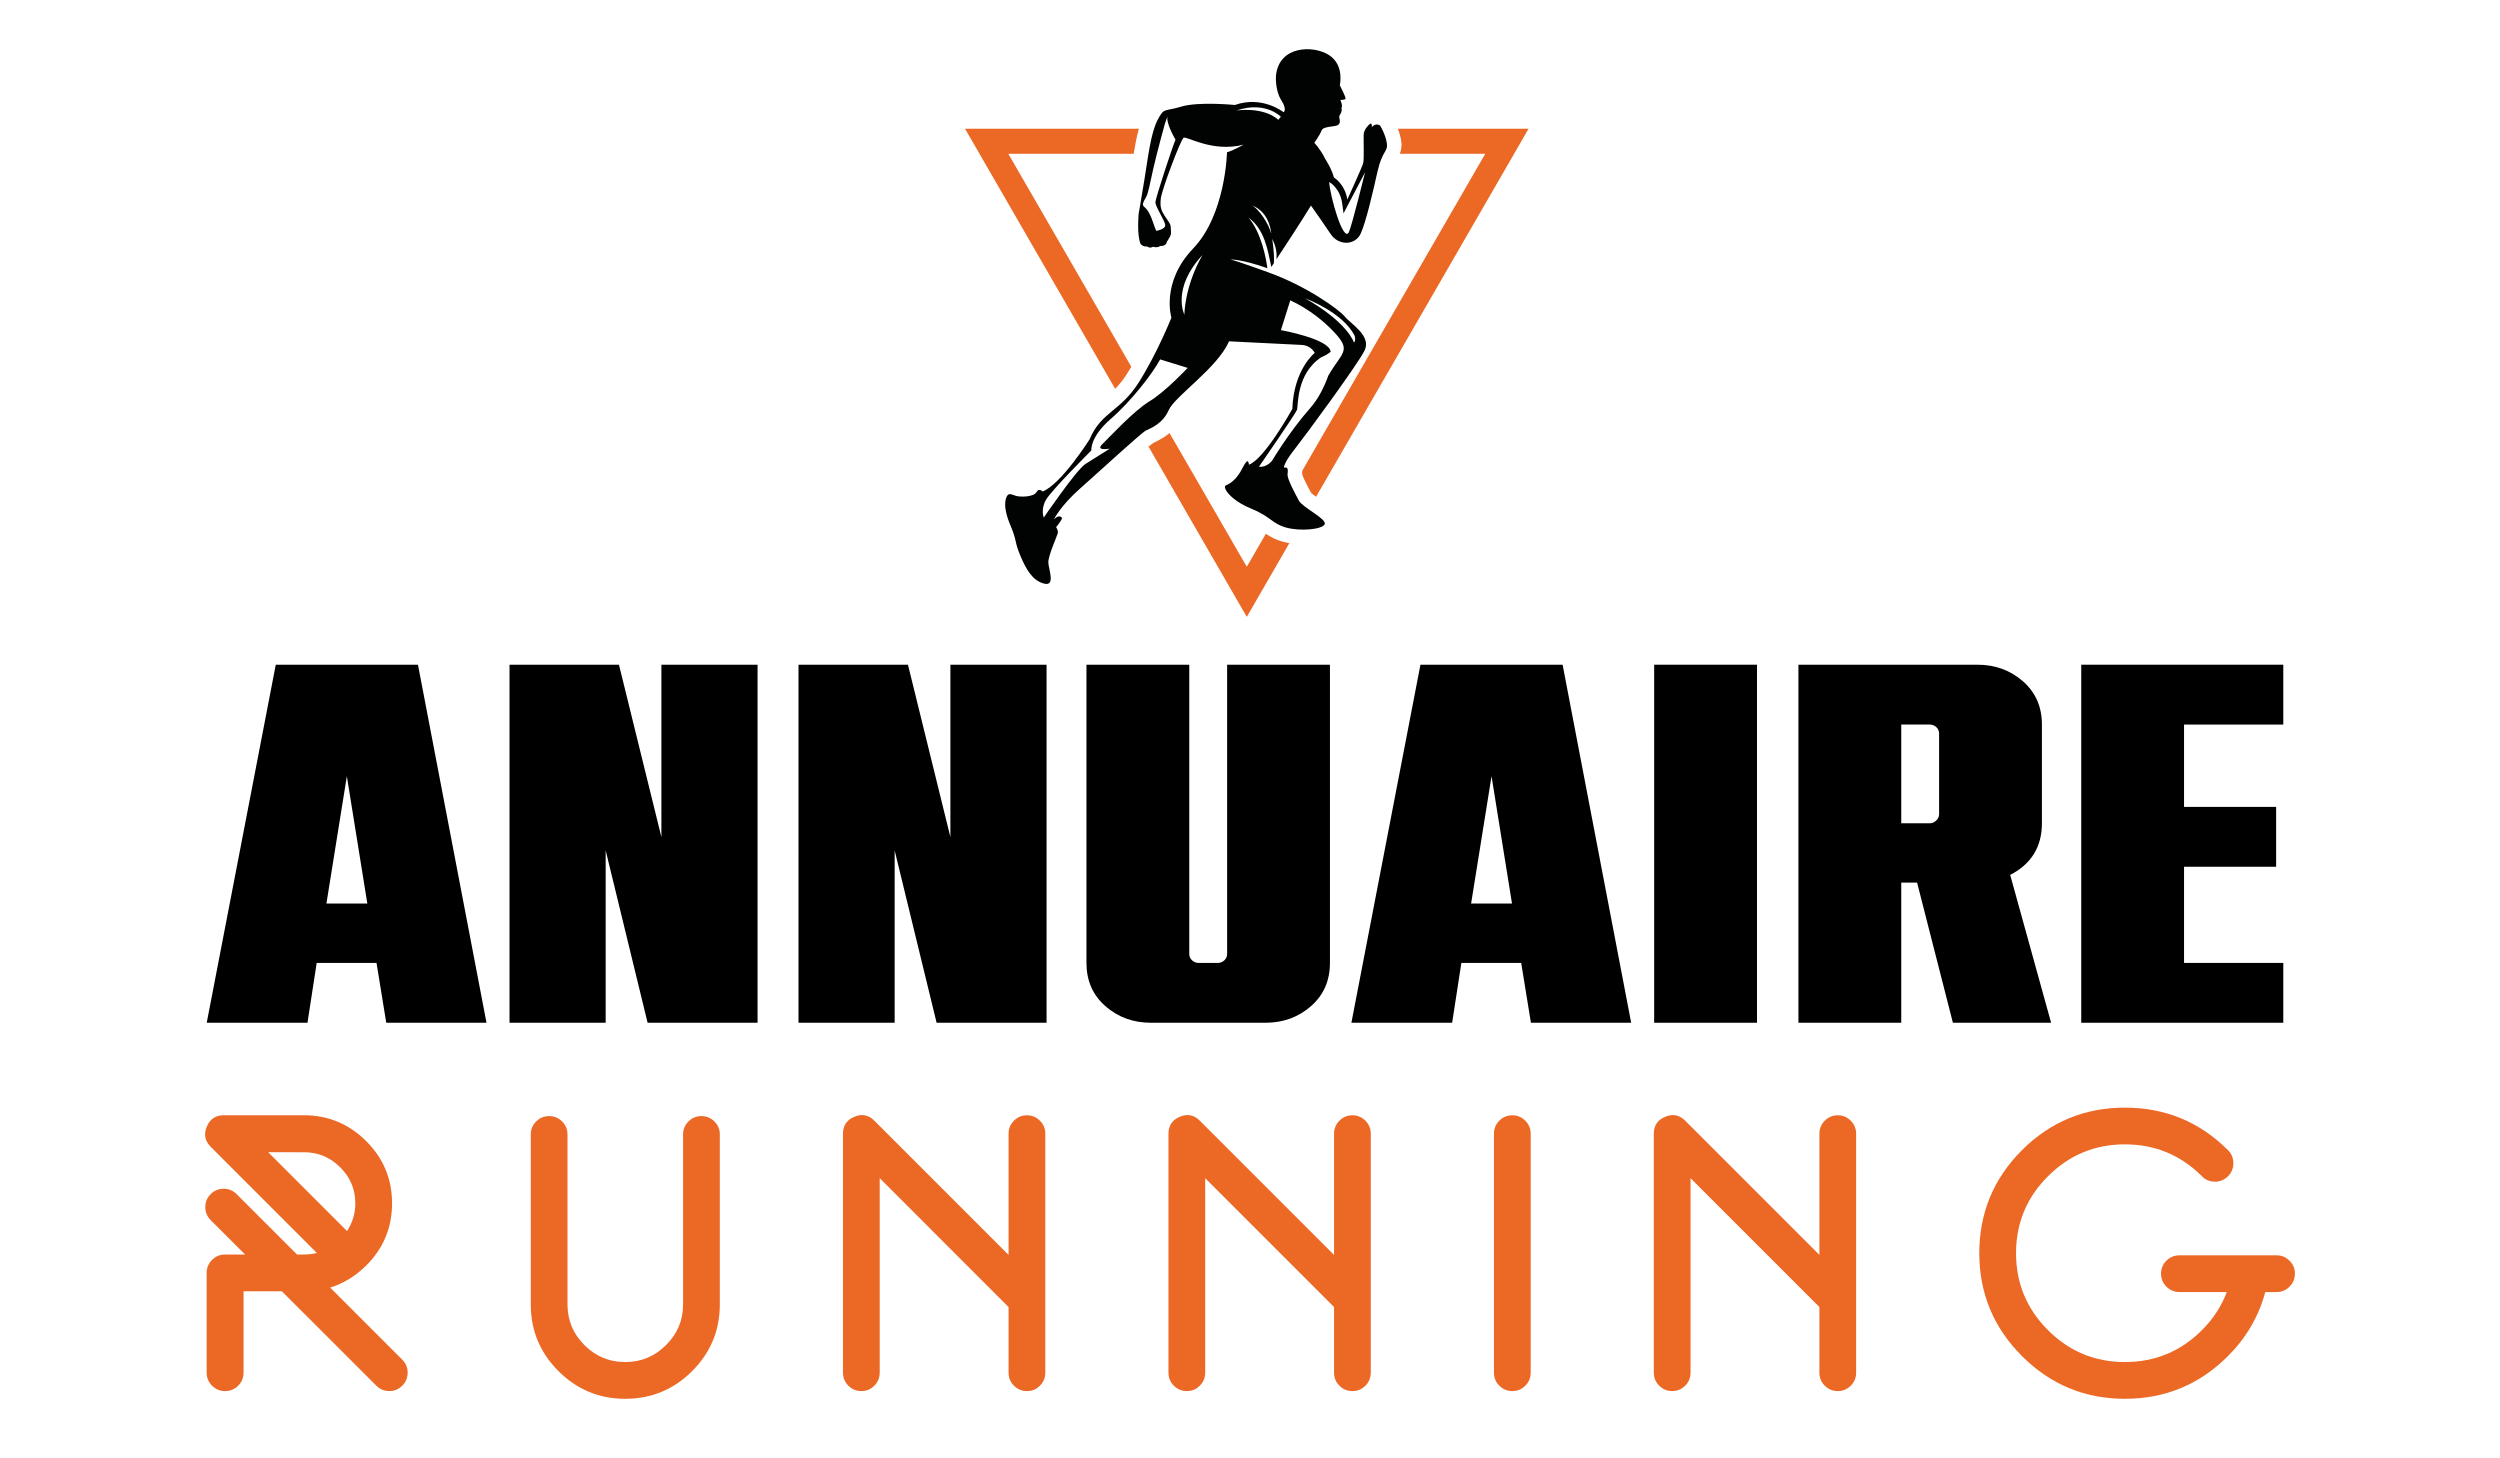 <?xml version="1.0" encoding="utf-8"?>
<!-- Generator: Adobe Illustrator 16.0.0, SVG Export Plug-In . SVG Version: 6.00 Build 0)  -->
<!DOCTYPE svg PUBLIC "-//W3C//DTD SVG 1.1//EN" "http://www.w3.org/Graphics/SVG/1.1/DTD/svg11.dtd">
<svg version="1.1" id="Calque_1" xmlns:x="http://ns.adobe.com/Extensibility/1.0/" xmlns:i="http://ns.adobe.com/AdobeIllustrator/10.0/" xmlns:graph="http://ns.adobe.com/Graphs/1.0/"
	 xmlns="http://www.w3.org/2000/svg" xmlns:xlink="http://www.w3.org/1999/xlink" x="0px" y="0px" width="120px" height="70px"
	 viewBox="0 0 120 70" enable-background="new 0 0 120 70" xml:space="preserve">
<g>
	<path d="M23.352,49.092H18.54l-0.467-2.872h-2.872l-0.442,2.872H9.923l3.314-17.186h6.825L23.352,49.092z M17.632,43.371
		l-0.983-6.113l-0.981,6.113H17.632z"/>
	<path d="M36.364,49.092h-5.279l-2.013-8.273v8.273h-4.615V31.906h5.253l2.037,8.274v-8.274h4.616V49.092z"/>
	<path d="M50.235,49.092h-5.278l-2.014-8.273v8.273h-4.615V31.906h5.254l2.037,8.274v-8.274h4.616V49.092z"/>
	<path d="M60.743,49.092h-5.499c-0.852,0-1.58-0.266-2.186-0.798c-0.605-0.531-0.908-1.224-0.908-2.074V31.906h4.935v13.872
		c0,0.132,0.044,0.237,0.134,0.319s0.193,0.123,0.308,0.123h0.933c0.115,0,0.216-0.041,0.307-0.123s0.135-0.188,0.135-0.319V31.906
		h4.935V46.22c0,0.851-0.303,1.543-0.908,2.074C62.322,48.826,61.594,49.092,60.743,49.092z"/>
	<path d="M78.296,49.092h-4.812l-0.467-2.872h-2.872l-0.442,2.872h-4.836l3.314-17.186h6.824L78.296,49.092z M72.576,43.371
		l-0.982-6.113l-0.981,6.113H72.576z"/>
	<path d="M84.336,49.092H79.4V31.906h4.936V49.092z"/>
	<path d="M98.453,49.092h-4.714l-1.719-6.727H91.26v6.727h-4.936V31.906h8.593c0.852,0,1.579,0.267,2.187,0.798
		c0.604,0.532,0.908,1.224,0.908,2.074v4.739c0,1.128-0.509,1.955-1.523,2.479L98.453,49.092z M92.634,39.518
		c0.114,0,0.218-0.045,0.308-0.137c0.09-0.089,0.135-0.19,0.135-0.306v-3.854c0-0.131-0.045-0.238-0.135-0.32
		c-0.09-0.081-0.193-0.122-0.308-0.122H91.26v4.739H92.634z"/>
	<path d="M109.599,49.092H99.9V31.906h9.698v2.873h-4.764v3.952h4.42v2.873h-4.42v4.616h4.764V49.092z"/>
</g>
<g>
	<path fill="#EC6825" d="M13.528,61.98h-1.837v3.905c0,0.246-0.086,0.456-0.258,0.628s-0.382,0.259-0.628,0.259
		s-0.455-0.087-0.627-0.259s-0.259-0.382-0.259-0.628v-4.782c0-0.246,0.086-0.455,0.259-0.627c0.172-0.173,0.381-0.259,0.627-0.259
		h0.96l-1.653-1.652c-0.172-0.173-0.258-0.382-0.258-0.628c0-0.24,0.086-0.446,0.258-0.618c0.172-0.173,0.382-0.259,0.628-0.259
		c0.24,0,0.446,0.086,0.619,0.259l2.898,2.898h0.333c0.209,0,0.416-0.024,0.619-0.074l-5.096-5.096
		c-0.178-0.185-0.268-0.382-0.268-0.591c0-0.123,0.028-0.249,0.083-0.378c0.148-0.363,0.418-0.545,0.813-0.545h3.85
		c1.163,0,2.16,0.415,2.991,1.246c0.825,0.825,1.237,1.818,1.237,2.981c0,1.164-0.413,2.157-1.237,2.982
		c-0.517,0.511-1.095,0.864-1.735,1.062l3.462,3.462c0.172,0.172,0.258,0.378,0.258,0.618c0,0.246-0.086,0.456-0.258,0.628
		s-0.378,0.259-0.619,0.259c-0.246,0-0.455-0.087-0.627-0.259L13.528,61.98z M12.873,55.307l3.785,3.785
		c0.265-0.406,0.397-0.85,0.397-1.33c0-0.677-0.243-1.255-0.729-1.735c-0.48-0.479-1.059-0.72-1.735-0.72H12.873z"/>
	<path fill="#EC6825" d="M26.806,65.813c-0.886-0.887-1.329-1.954-1.329-3.204v-8.16c0-0.24,0.086-0.446,0.258-0.619
		c0.172-0.172,0.382-0.258,0.628-0.258c0.24,0,0.446,0.086,0.618,0.258c0.172,0.173,0.259,0.379,0.259,0.619v8.16
		c0,0.764,0.271,1.416,0.813,1.957c0.542,0.542,1.194,0.813,1.957,0.813s1.416-0.271,1.957-0.813
		c0.548-0.541,0.821-1.193,0.821-1.957v-8.16c0-0.24,0.086-0.446,0.259-0.619c0.172-0.172,0.378-0.258,0.619-0.258
		c0.246,0,0.455,0.086,0.627,0.258c0.172,0.173,0.259,0.379,0.259,0.619v8.16c0,1.25-0.443,2.317-1.33,3.204
		c-0.886,0.886-1.957,1.329-3.212,1.329C28.76,67.142,27.692,66.698,26.806,65.813z"/>
	<path fill="#EC6825" d="M48.411,62.738l-6.185-6.186v9.333c0,0.246-0.086,0.456-0.258,0.628s-0.378,0.259-0.619,0.259
		c-0.246,0-0.456-0.087-0.628-0.259s-0.258-0.382-0.258-0.628V54.42c0-0.394,0.182-0.664,0.544-0.813
		c0.129-0.055,0.252-0.083,0.37-0.083c0.215,0,0.412,0.09,0.591,0.269l6.443,6.443V54.42c0-0.246,0.086-0.455,0.259-0.627
		c0.172-0.173,0.381-0.259,0.627-0.259c0.24,0,0.446,0.086,0.619,0.259c0.172,0.172,0.258,0.381,0.258,0.627v11.466
		c0,0.246-0.086,0.456-0.258,0.628s-0.378,0.259-0.619,0.259c-0.246,0-0.455-0.087-0.627-0.259s-0.259-0.382-0.259-0.628V62.738z"/>
	<path fill="#EC6825" d="M64.034,62.738l-6.185-6.186v9.333c0,0.246-0.086,0.456-0.259,0.628c-0.172,0.172-0.378,0.259-0.618,0.259
		c-0.246,0-0.456-0.087-0.628-0.259s-0.258-0.382-0.258-0.628V54.42c0-0.394,0.182-0.664,0.544-0.813
		c0.129-0.055,0.252-0.083,0.369-0.083c0.216,0,0.413,0.09,0.591,0.269l6.444,6.443V54.42c0-0.246,0.087-0.455,0.259-0.627
		c0.172-0.173,0.381-0.259,0.627-0.259c0.24,0,0.447,0.086,0.619,0.259c0.172,0.172,0.258,0.381,0.258,0.627v11.466
		c0,0.246-0.086,0.456-0.258,0.628s-0.379,0.259-0.619,0.259c-0.246,0-0.455-0.087-0.627-0.259s-0.259-0.382-0.259-0.628V62.738z"/>
	<path fill="#EC6825" d="M71.967,66.514c-0.172-0.172-0.258-0.382-0.258-0.628V54.42c0-0.246,0.086-0.455,0.258-0.627
		c0.173-0.173,0.382-0.259,0.628-0.259c0.24,0,0.446,0.086,0.618,0.259c0.173,0.172,0.26,0.381,0.26,0.627v11.466
		c0,0.246-0.087,0.456-0.26,0.628c-0.172,0.172-0.378,0.259-0.618,0.259C72.349,66.772,72.14,66.686,71.967,66.514z"/>
	<path fill="#EC6825" d="M87.332,62.738l-6.186-6.186v9.333c0,0.246-0.086,0.456-0.258,0.628c-0.173,0.172-0.379,0.259-0.619,0.259
		c-0.246,0-0.455-0.087-0.628-0.259s-0.259-0.382-0.259-0.628V54.42c0-0.394,0.182-0.664,0.545-0.813
		c0.129-0.055,0.252-0.083,0.369-0.083c0.216,0,0.412,0.09,0.592,0.269l6.443,6.443V54.42c0-0.246,0.086-0.455,0.258-0.627
		c0.173-0.173,0.382-0.259,0.628-0.259c0.24,0,0.446,0.086,0.618,0.259c0.173,0.172,0.259,0.381,0.259,0.627v11.466
		c0,0.246-0.086,0.456-0.259,0.628c-0.172,0.172-0.378,0.259-0.618,0.259c-0.246,0-0.455-0.087-0.628-0.259
		c-0.172-0.172-0.258-0.382-0.258-0.628V62.738z"/>
	<path fill="#EC6825" d="M108.733,62.018c-0.313,1.17-0.911,2.194-1.791,3.074c-1.366,1.366-3.016,2.05-4.948,2.05
		c-1.926,0-3.573-0.684-4.939-2.05c-1.365-1.366-2.049-3.013-2.049-4.938c0-1.933,0.684-3.582,2.049-4.948
		c1.366-1.36,3.014-2.04,4.939-2.04c1.933,0,3.582,0.68,4.948,2.04c0.173,0.172,0.259,0.382,0.259,0.628s-0.086,0.455-0.259,0.628
		c-0.172,0.172-0.381,0.258-0.628,0.258c-0.246,0-0.453-0.086-0.619-0.258c-1.021-1.022-2.255-1.533-3.701-1.533
		c-1.439,0-2.67,0.511-3.692,1.533c-1.021,1.015-1.532,2.246-1.532,3.692c0,1.439,0.511,2.671,1.532,3.692
		c1.022,1.021,2.253,1.532,3.692,1.532c1.446,0,2.68-0.511,3.701-1.532c0.535-0.535,0.934-1.145,1.192-1.828h-2.271
		c-0.246,0-0.455-0.086-0.628-0.258c-0.172-0.173-0.258-0.382-0.258-0.628c0-0.24,0.086-0.446,0.258-0.619
		c0.173-0.172,0.382-0.258,0.628-0.258h4.661c0.24,0,0.447,0.086,0.619,0.258c0.173,0.173,0.259,0.379,0.259,0.619
		c0,0.246-0.086,0.455-0.259,0.628c-0.172,0.172-0.379,0.258-0.619,0.258H108.733z"/>
</g>
<path fill="#EC6825" d="M54.416,7.383H48.4l5.903,10.221c-0.079,0.134-0.159,0.264-0.241,0.392
	c-0.166,0.261-0.349,0.476-0.535,0.666L46.321,6.178h8.346C54.559,6.559,54.482,6.977,54.416,7.383 M62.506,22.599l0.861-1.491
	v-0.001l2.852-4.939l0,0l5.073-8.785h-4.099c0.066-0.192,0.104-0.394,0.063-0.634c-0.03-0.186-0.086-0.382-0.159-0.571h6.275
	l-6.764,11.715l-3.437,5.952c-0.095-0.066-0.193-0.139-0.243-0.195c-0.078-0.154-0.358-0.652-0.426-0.893
	C62.508,22.703,62.509,22.65,62.506,22.599z M59.846,27.205l0.914-1.582c0.232,0.148,0.475,0.283,0.777,0.369
	c0.103,0.028,0.223,0.055,0.354,0.076l-2.045,3.542l-4.719-8.176c0.081-0.063,0.158-0.12,0.23-0.169
	c0.301-0.148,0.559-0.289,0.781-0.478L59.846,27.205z"/>
<path fill-rule="evenodd" clip-rule="evenodd" fill="#010202" d="M60.105,9.862c0.352,0.203,0.799,0.895,0.914,1.355
	C61.02,11.218,60.975,10.201,60.105,9.862 M55.912,5.949c0,0-0.348,1.25-0.556,2.154C55.148,9.006,55.131,9.25,55,9.484
	s-0.199,0.339-0.078,0.443c0.122,0.104,0.261,0.27,0.408,0.703c0.148,0.435,0.174,0.452,0.174,0.452s0.435-0.069,0.426-0.278
	c-0.009-0.208-0.486-0.895-0.469-1.111c0.018-0.216,0.808-2.632,0.964-2.989c0,0-0.506-0.848-0.374-1.155L55.912,5.949z
	 M60.43,22.402c0,0,1.756-2.536,1.824-2.727c0.07-0.191-0.051-1.737,1.182-2.537c0,0,0.232-0.08,0.436-0.254
	c-0.056-0.622-2.389-1.037-2.389-1.037l0.451-1.431c0.936,0.437,1.623,1.024,2.061,1.481c0.926,0.96,0.418,0.99-0.236,2.135
	c-0.191,0.531-0.471,1.102-0.869,1.556c-1.025,1.164-1.824,2.519-1.824,2.519S60.803,22.455,60.43,22.402z M57.008,17.659
	c0,0-1.052,1.129-1.825,1.599c-0.773,0.469-1.929,1.729-2.276,2.067c-0.348,0.339,0.365,0.209,0.365,0.209s-0.748,0.47-1.172,0.738
	c-0.428,0.27-2,2.571-2,2.571s-0.164-0.408,0.123-0.877c0.285-0.47,2.162-2.346,2.162-2.346s-0.078-0.633,0.921-1.502
	c1.001-0.869,2.024-2.198,2.381-2.867L57.008,17.659z M62.654,14.324c0,0,1.797,0.651,2.371,1.798c0,0,0.07,0.233-0.035,0.321
	C64.99,16.443,64.713,15.496,62.654,14.324z M57.72,12.239c-0.874,1.527-0.869,2.866-0.869,2.866S56.219,13.856,57.72,12.239z
	 M63.803,8.737c0,0,0.547,0.288,0.633,1.104l0.053,0.4l1.035-1.972c0,0-0.627,2.544-0.775,2.867
	C64.485,11.709,63.822,9.348,63.803,8.737z M61.48,5.601c0,0-0.745-0.77-2.126-0.298c0,0,1.274-0.199,2.008,0.448L61.48,5.601z
	 M50.042,23.592c0,0-0.174-0.191-0.295,0.035c-0.122,0.226-0.756,0.243-0.981,0.174c-0.227-0.069-0.356-0.165-0.452,0.052
	c-0.096,0.218-0.131,0.617,0.19,1.373s0.183,0.765,0.47,1.441c0.287,0.679,0.591,1.208,1.147,1.347
	c0.555,0.14,0.208-0.694,0.199-1.016s0.417-1.259,0.452-1.399c0.035-0.138-0.079-0.294-0.079-0.294s0.262-0.321,0.287-0.435
	c0,0-0.113-0.226-0.391,0.062c0,0,0.285-0.626,1.268-1.495s2.92-2.658,3.145-2.771c0.227-0.112,0.801-0.312,1.096-0.981
	s2.354-2.033,2.893-3.302c0,0,3.041,0.156,3.492,0.174s0.625,0.382,0.625,0.382S62.1,17.72,62.031,19.63
	c0,0-1.338,2.416-2.086,2.676c0,0,0-0.451-0.295,0.14s-0.616,0.772-0.808,0.852c-0.191,0.078,0.208,0.703,1.19,1.104
	c0.981,0.399,1.016,0.729,1.693,0.919c0.678,0.191,1.736,0.096,1.859-0.156c0.121-0.25-1.06-0.807-1.233-1.128
	s-0.575-1.051-0.548-1.277c0.026-0.226,0.026-0.356-0.174-0.313c0,0-0.027-0.2,0.494-0.86s3.008-4.04,3.371-4.751
	c0.365-0.713-0.678-1.304-0.938-1.634c-0.262-0.33-1.841-1.476-3.7-2.137c0,0-1.429-0.521-1.784-0.607c0,0,0.488-0.031,1.762,0.414
	c-0.063-0.469-0.281-1.678-0.902-2.429c0.764,0.579,0.909,1.504,1.092,2.373c0.066-0.1,0.026-0.04,0.123-0.187
	c0.031-0.549-0.084-1.161-0.084-1.161c0.195,0.362,0.232,0.702,0.205,0.977c0.434-0.655,1.171-1.782,1.659-2.578
	c0.212,0.301,0.663,0.944,0.947,1.37c0.383,0.572,1.188,0.548,1.446-0.039c0.257-0.587,0.569-1.931,0.799-2.961
	c0.231-1.032,0.518-0.946,0.448-1.375c-0.069-0.428-0.318-0.828-0.318-0.828c-0.211-0.168-0.409,0.075-0.409,0.075
	c0.029-0.084,0-0.22-0.079-0.164c-0.079,0.058-0.292,0.268-0.305,0.516s0.03,1.174-0.025,1.376
	c-0.055,0.202-0.759,1.741-0.759,1.741c-0.121-0.756-0.645-1.058-0.645-1.058c-0.078-0.333-0.307-0.723-0.436-0.926
	c-0.195-0.415-0.504-0.739-0.504-0.739s0.262-0.364,0.348-0.591c0.088-0.226,0.66-0.156,0.807-0.277
	c0.148-0.122,0.014-0.343,0.045-0.417c0.03-0.074,0.156-0.218,0.101-0.37c0,0,0.068-0.109-0.018-0.313l-0.03-0.091
	c0,0,0.195,0.004,0.242-0.047c0.048-0.053-0.273-0.657-0.273-0.657s0.235-0.952-0.508-1.442c-0.743-0.49-2.415-0.473-2.555,0.987
	c0,0-0.052,0.69,0.253,1.168c0.304,0.478,0.112,0.582,0.112,0.582s-1.017-0.816-2.337-0.348c0,0-1.729-0.174-2.571,0.078
	c-0.842,0.252-0.817,0.034-1.139,0.643c-0.32,0.608-0.451,1.738-0.625,2.815c-0.174,1.077-0.287,1.703-0.287,1.703
	s-0.033,0.486-0.016,0.803c0.016,0.317,0.072,0.53,0.094,0.591c0.022,0.061,0.148,0.187,0.326,0.156c0,0,0.135,0.118,0.29,0.013
	c0,0,0.205,0.078,0.345-0.035c0,0,0.283,0.031,0.321-0.204c0,0,0.143-0.213,0.181-0.322c0.04-0.108-0.004-0.299-0.004-0.421
	c0-0.121-0.156-0.291-0.295-0.516c-0.139-0.227-0.229-0.378-0.174-0.825c0.058-0.448,0.951-2.811,1.092-2.906
	c0.139-0.095,1.381,0.722,2.885,0.33c0,0-0.521,0.296-0.801,0.365c0,0-0.061,2.989-1.625,4.622
	c-1.564,1.634-1.043,3.319-1.043,3.319s-0.694,1.737-1.58,3.127c-0.886,1.391-1.79,1.391-2.346,2.71
	C52.305,21.082,50.934,23.253,50.042,23.592z"/>
<path fill="none" stroke="#010202" stroke-width="0.5" stroke-miterlimit="2.613" d="M62.428,3.162c0,0,1.295-0.644,1.627,0.695"/>
</svg>
